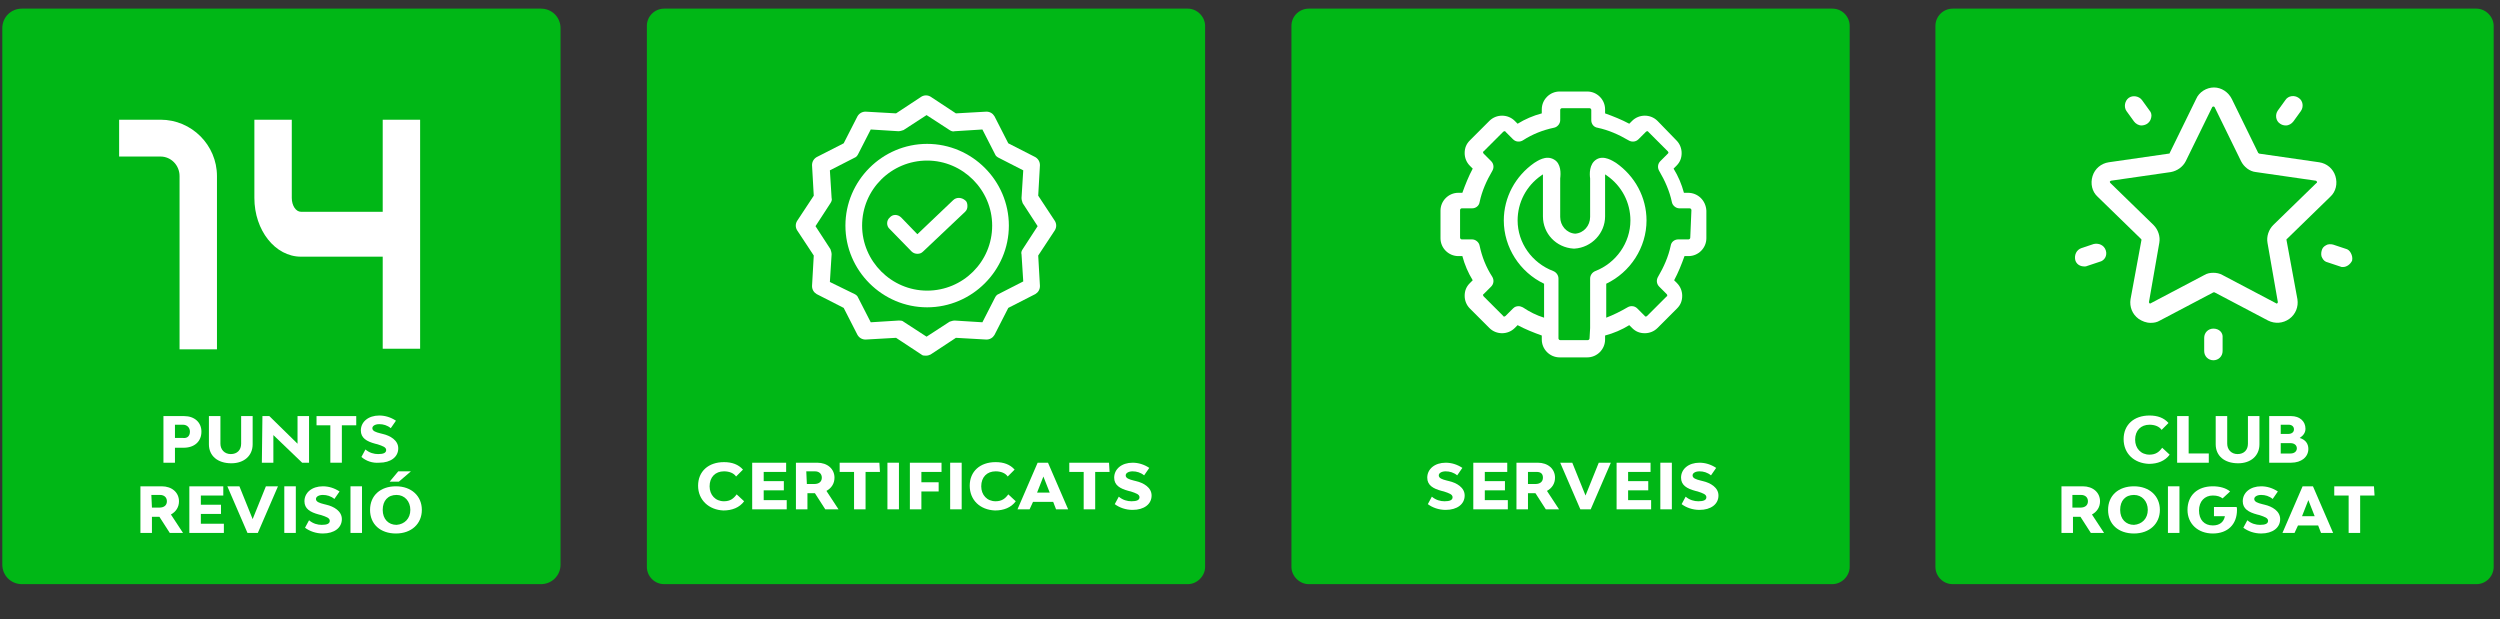 <svg xmlns="http://www.w3.org/2000/svg" xmlns:xlink="http://www.w3.org/1999/xlink" version="1.1" id="Capa_1" x="0px" y="0px" viewBox="0 0 434.4 107.6" style="enable-background:new 0 0 434.4 107.6;" xml:space="preserve"><rect x="0" y="0" width="434.4" height="107.6" fill="#333333" stroke="none"/> <style type="text/css"> .st0{fill:#00B716;} .st1{fill:#FFFFFF;} </style> <path class="st0" d="M94,101.5H3.8c-1.9,0-3.4-1.5-3.4-3.4V4.9c0-1.9,1.5-3.4,3.4-3.4H94c1.9,0,3.4,1.5,3.4,3.4v93.2 C97.4,100,95.9,101.5,94,101.5z"></path> <g> <path class="st1" d="M27.9,20.8h-7.2v6.4h7.2c1.8,0,3.3,1.5,3.3,3.4v30.1h6.5V30.6C37.7,25.2,33.3,20.8,27.9,20.8z"></path> <path class="st1" d="M66.5,20.8v16H52.3c-0.9,0-1.6-1.1-1.6-2.4V20.8h-6.5v13.6c0,5.6,3.6,10.2,8.1,10.2h14.2v16H73V20.8H66.5z"></path> </g> <path class="st0" d="M206.4,101.5h-91c-1.7,0-3-1.4-3-3v-94c0-1.7,1.4-3,3-3h91c1.6,0,3,1.4,3,3v94 C209.4,100.1,208,101.5,206.4,101.5z"></path> <g> <path class="st1" d="M165.6,34.8l-6.2,5.9l-2.8-2.9c-0.6-0.6-1.5-0.6-2,0c-0.6,0.5-0.6,1.5,0,2l3.8,3.9c0.3,0.3,0.7,0.4,1,0.4 c0.4,0,0.7-0.1,1-0.4l7.3-6.9c0.3-0.3,0.4-0.6,0.4-1c0-0.4-0.1-0.8-0.4-1C167.1,34.3,166.2,34.2,165.6,34.8z"></path> <path class="st1" d="M161.1,25c-7.8,0-14.2,6.4-14.2,14.2c0,7.8,6.4,14.2,14.2,14.2s14.2-6.4,14.2-14.2S168.9,25,161.1,25z M172.4,39.2c0,6.3-5.1,11.3-11.3,11.3s-11.3-5.1-11.3-11.3c0-6.3,5.1-11.3,11.3-11.3C167.3,27.9,172.4,33,172.4,39.2z"></path> <path class="st1" d="M183.3,38.4l-2.9-4.4l0.3-5.3c0-0.6-0.3-1.1-0.8-1.4l-4.7-2.4l-2.4-4.7c-0.3-0.5-0.8-0.8-1.4-0.8l-5.3,0.3 l-4.4-2.9c-0.5-0.3-1.1-0.3-1.6,0l-4.4,2.9l-5.3-0.3c-0.6,0-1.1,0.3-1.4,0.8l-2.4,4.7l-4.7,2.4c-0.5,0.3-0.8,0.8-0.8,1.4l0.3,5.3 l-2.9,4.4c-0.3,0.5-0.3,1.1,0,1.6l2.9,4.4l-0.3,5.3c0,0.6,0.3,1.1,0.8,1.4l4.7,2.4l2.4,4.7c0.3,0.5,0.8,0.8,1.4,0.8l5.3-0.3 l4.4,2.9c0.2,0.2,0.5,0.2,0.8,0.2c0.3,0,0.6-0.1,0.8-0.2l4.4-2.9l5.3,0.3c0.6,0,1.1-0.3,1.4-0.8l2.4-4.7l4.7-2.4 c0.5-0.3,0.8-0.8,0.8-1.4l-0.3-5.3l2.9-4.4C183.6,39.5,183.6,38.9,183.3,38.4z M177.8,48.9l-4.3,2.2c-0.3,0.1-0.5,0.4-0.6,0.6 l-2.2,4.3l-4.8-0.3c-0.3,0-0.6,0.1-0.9,0.2l-4,2.6l-4-2.6c-0.2-0.2-0.5-0.2-0.9-0.2l-4.8,0.3l-2.2-4.3c-0.1-0.3-0.4-0.5-0.6-0.6 l-4.3-2.1l0.3-4.8c0-0.3-0.1-0.6-0.2-0.9l-2.6-4l2.6-4c0.2-0.3,0.3-0.6,0.2-0.9l-0.3-4.8l4.3-2.2c0.3-0.1,0.5-0.4,0.6-0.6l2.2-4.3 l4.8,0.3c0.3,0,0.6-0.1,0.9-0.2l4-2.6l4,2.6c0.3,0.2,0.6,0.3,0.9,0.2l4.8-0.3l2.2,4.3c0.1,0.3,0.4,0.5,0.6,0.6l4.3,2.2l-0.3,4.8 c0,0.3,0.1,0.6,0.2,0.9l2.6,4l-2.6,4c-0.2,0.3-0.3,0.6-0.2,0.9L177.8,48.9z"></path> </g> <path class="st0" d="M318.4,101.5h-91c-1.6,0-3-1.4-3-3v-94c0-1.7,1.4-3,3-3h91c1.7,0,3,1.4,3,3v94 C321.4,100.1,320,101.5,318.4,101.5z"></path> <path class="st1" d="M293.3,33.5h-0.7c-0.4-1.5-1-2.9-1.8-4.2l0.5-0.5c0.6-0.6,0.9-1.3,0.9-2.2c0-0.8-0.3-1.6-0.9-2.2L288,21 c-0.6-0.6-1.4-0.9-2.2-0.9c-0.8,0-1.6,0.3-2.2,0.9l-0.5,0.5c-1.3-0.7-2.8-1.3-4.2-1.8v-0.7c0-1.7-1.4-3.1-3.1-3.1h-4.8 c-1.7,0-3.1,1.4-3.1,3.1v0.7c-1.5,0.4-2.9,1-4.2,1.8l-0.5-0.5c-0.6-0.6-1.4-0.9-2.2-0.9c-0.8,0-1.6,0.3-2.2,0.9l-3.4,3.4 c-0.6,0.6-0.9,1.3-0.9,2.2c0,0.8,0.3,1.6,0.9,2.2l0.5,0.5c-0.7,1.3-1.3,2.8-1.8,4.2h-0.7c-1.7,0-3.1,1.4-3.1,3.1v4.8 c0,1.7,1.4,3.1,3.1,3.1h0.7c0.4,1.5,1,2.9,1.8,4.2l-0.5,0.5c-0.6,0.6-0.9,1.3-0.9,2.2c0,0.8,0.3,1.6,0.9,2.2l3.4,3.4 c0.6,0.6,1.4,0.9,2.2,0.9l0,0c0.8,0,1.6-0.3,2.2-0.9l0.5-0.5c1.3,0.7,2.8,1.3,4.2,1.8v0.7c0,1.7,1.4,3.1,3.1,3.1h4.8 c1.7,0,3.1-1.4,3.1-3.1v-0.7c1.5-0.4,2.9-1,4.2-1.8l0.5,0.5c0.6,0.6,1.3,0.9,2.2,0.9c0.8,0,1.6-0.3,2.2-0.9l3.4-3.4 c0.6-0.6,0.9-1.3,0.9-2.2c0-0.8-0.3-1.6-0.9-2.2l-0.5-0.5c0.7-1.3,1.3-2.8,1.8-4.2h0.7c1.7,0,3.1-1.4,3.1-3.1v-4.8 C296.4,34.8,295,33.5,293.3,33.5L293.3,33.5z M276.2,58.8c0,0.2-0.2,0.3-0.3,0.3h-4.8c-0.2,0-0.3-0.2-0.3-0.3V57v-8.6 c0-0.6-0.4-1.1-0.9-1.3c-3.7-1.4-6.2-4.9-6.2-8.8c0-3.1,1.5-6,4.1-7.8c0.1-0.1,0.2-0.1,0.3-0.2c0,0.2,0,0.3,0,0.4c0,0.1,0,0.2,0,0.4 v6.5c0,3,2.3,5.4,5.3,5.6c0.1,0,0.1,0,0.2,0c3-0.2,5.3-2.7,5.3-5.6v-6.5c0-0.1,0-0.2,0-0.4c0-0.1,0-0.3,0-0.4 c0.1,0.1,0.2,0.1,0.3,0.2c2.6,1.8,4.1,4.7,4.1,7.8c0,3.9-2.5,7.4-6.1,8.8c-0.5,0.2-0.9,0.7-0.9,1.3V57L276.2,58.8L276.2,58.8z M293.7,41.3c0,0.2-0.2,0.3-0.3,0.3h-1.8c-0.6,0-1.2,0.4-1.3,1.1c-0.4,1.9-1.2,3.7-2.2,5.4c-0.3,0.5-0.3,1.2,0.2,1.7l1.3,1.3 c0.1,0.1,0.1,0.2,0.1,0.2c0,0.1,0,0.2-0.1,0.2l-3.4,3.4c-0.1,0.1-0.2,0.1-0.2,0.1s-0.2,0-0.2-0.1l-1.3-1.3c-0.5-0.5-1.2-0.5-1.7-0.2 c-1.2,0.7-2.4,1.3-3.7,1.8v-5.9c4.2-2,7-6.3,7-11c0-4-2-7.7-5.3-10c-0.5-0.3-2.1-1.4-3.4-0.6c-1.3,0.8-1.2,2.6-1.1,3.3 c0,0.1,0,0.1,0,0.2v6.5c0,1.5-1.1,2.8-2.6,2.9c-1.5-0.1-2.6-1.4-2.6-2.9v-6.5c0,0,0-0.1,0-0.2c0.1-0.8,0.2-2.6-1.1-3.3 c-1.4-0.8-2.9,0.3-3.4,0.6c-3.3,2.3-5.3,6-5.3,10c0,4.7,2.8,9,7,11v5.9c-1.3-0.4-2.5-1-3.7-1.8c-0.2-0.1-0.5-0.2-0.7-0.2 c-0.4,0-0.7,0.1-1,0.4l-1.3,1.3c-0.1,0.1-0.2,0.1-0.2,0.1c-0.1,0-0.2,0-0.2-0.1l-3.4-3.4c-0.1-0.1-0.1-0.2-0.1-0.2 c0-0.1,0-0.2,0.1-0.2l1.3-1.3c0.5-0.5,0.5-1.2,0.2-1.7c-1.1-1.7-1.8-3.5-2.2-5.4c-0.1-0.6-0.7-1.1-1.3-1.1h-1.8 c-0.2,0-0.3-0.2-0.3-0.3v-4.8c0-0.2,0.2-0.3,0.3-0.3h1.8c0.6,0,1.2-0.4,1.3-1.1c0.4-1.9,1.2-3.7,2.2-5.4c0.3-0.5,0.3-1.2-0.2-1.7 l-1.3-1.3c-0.1-0.1-0.1-0.2-0.1-0.2c0-0.1,0-0.2,0.1-0.2l3.4-3.4c0.1-0.1,0.2-0.1,0.2-0.1c0.1,0,0.2,0,0.2,0.1l1.3,1.3 c0.5,0.5,1.2,0.5,1.7,0.2c1.7-1.1,3.5-1.8,5.4-2.2c0.6-0.1,1.1-0.7,1.1-1.3v-1.8c0-0.2,0.2-0.3,0.3-0.3h4.8c0.2,0,0.3,0.2,0.3,0.3 v1.8c0,0.6,0.4,1.2,1.1,1.3c1.9,0.4,3.7,1.2,5.4,2.2c0.5,0.3,1.2,0.3,1.7-0.2l1.3-1.3c0.1-0.1,0.2-0.1,0.2-0.1s0.2,0,0.2,0.1 l3.4,3.4c0.1,0.1,0.1,0.2,0.1,0.2c0,0.1,0,0.1-0.1,0.2l-1.3,1.3c-0.5,0.5-0.5,1.2-0.2,1.7c1,1.7,1.8,3.5,2.2,5.4 c0.1,0.6,0.7,1.1,1.3,1.1h1.8c0.2,0,0.3,0.2,0.3,0.3L293.7,41.3L293.7,41.3z"></path> <g> <path class="st0" d="M430.3,101.5h-91c-1.7,0-3-1.4-3-3v-94c0-1.7,1.4-3,3-3h91c1.6,0,3,1.4,3,3v94 C433.3,100.1,432,101.5,430.3,101.5z"></path> <g> <path class="st1" d="M397.3,41.7c0-0.1,0-0.2,0.1-0.2l7.5-7.3c1-0.9,1.3-2.3,0.9-3.6c-0.4-1.3-1.5-2.2-2.8-2.4l-10.4-1.5 c-0.1,0-0.1-0.1-0.2-0.1l-4.6-9.4c-0.6-1.2-1.8-2-3.1-2c-1.3,0-2.6,0.8-3.1,2l-4.6,9.4c0,0.1-0.1,0.1-0.2,0.1l-10.4,1.5 c-1.3,0.2-2.4,1.1-2.8,2.4c-0.4,1.3-0.1,2.7,0.9,3.6l7.5,7.3c0.1,0.1,0.1,0.1,0.1,0.2L370.2,52c-0.2,1.3,0.3,2.6,1.4,3.4 c0.6,0.4,1.3,0.7,2.1,0.7c0.6,0,1.1-0.1,1.6-0.4l9.3-4.9c0.1,0,0.1,0,0.2,0l9.3,4.9c1.2,0.6,2.6,0.5,3.7-0.3 c1.1-0.8,1.6-2.1,1.4-3.4L397.3,41.7z M375.2,42.2c0.2-1.1-0.2-2.3-1-3.1l-7.5-7.3c0,0-0.1-0.1-0.1-0.2c0-0.1,0.2-0.2,0.2-0.2 l10.4-1.5c1.1-0.2,2.1-0.9,2.6-1.9l4.6-9.4c0,0,0.1-0.1,0.2-0.1c0.1,0,0.2,0.1,0.2,0.1l4.6,9.4c0.5,1,1.5,1.8,2.6,1.9l10.4,1.5 c0,0,0.1,0,0.2,0.2c0,0.1,0,0.2-0.1,0.2l-7.5,7.3c-0.8,0.8-1.2,2-1,3.1l1.8,10.3c0,0,0,0.1-0.1,0.2c-0.1,0.1-0.2,0-0.2,0l-9.3-4.9 c-0.5-0.3-1.1-0.4-1.6-0.4c-0.6,0-1.1,0.1-1.6,0.4l-9.3,4.9c0,0-0.1,0.1-0.2,0c-0.1-0.1-0.1-0.2-0.1-0.2L375.2,42.2z"></path> <path class="st1" d="M397.2,21.8c0.5,0,1-0.3,1.3-0.7l1.3-1.8c0.5-0.7,0.4-1.8-0.4-2.3l0,0c-0.7-0.5-1.8-0.4-2.3,0.4l-1.3,1.8 c-0.5,0.7-0.4,1.8,0.4,2.3C396.5,21.7,396.8,21.8,397.2,21.8z"></path> <path class="st1" d="M370.8,21.1c0.3,0.4,0.8,0.7,1.3,0.7c0.3,0,0.7-0.1,1-0.3c0.4-0.3,0.6-0.6,0.7-1.1c0.1-0.4,0-0.9-0.3-1.2 l-1.3-1.8c-0.5-0.7-1.6-0.9-2.3-0.4c-0.7,0.5-0.9,1.6-0.4,2.3L370.8,21.1z"></path> <path class="st1" d="M365.9,43.5c-0.3-0.9-1.2-1.3-2.1-1.1l-2.1,0.7c-0.9,0.3-1.3,1.2-1.1,2.1c0.2,0.7,0.8,1.1,1.6,1.1 c0.2,0,0.3,0,0.5-0.1l2.1-0.7C365.7,45.3,366.2,44.4,365.9,43.5L365.9,43.5z"></path> <path class="st1" d="M384.6,57.1c-0.9,0-1.6,0.7-1.6,1.6V61c0,0.9,0.7,1.6,1.6,1.6s1.6-0.7,1.6-1.6v-2.3 C386.3,57.8,385.6,57.1,384.6,57.1z"></path> <path class="st1" d="M408.5,44c-0.2-0.4-0.5-0.7-1-0.8l-2.1-0.7c-0.4-0.1-0.9-0.1-1.2,0.1c-0.4,0.2-0.7,0.5-0.8,1 c-0.1,0.4-0.1,0.9,0.1,1.2c0.2,0.4,0.5,0.7,1,0.8l2.1,0.7c0.2,0.1,0.3,0.1,0.5,0.1c0.7,0,1.3-0.5,1.6-1.1 C408.8,44.8,408.7,44.4,408.5,44z"></path> </g> </g> <g> <path class="st1" d="M35,75c0,1.7-1.2,2.8-3.1,2.8h-1.5v2.6h-2v-8.1H32C33.8,72.3,35,73.4,35,75z M33,75c0-0.7-0.5-1.2-1.2-1.2 h-1.4v2.3h1.4C32.6,76.2,33,75.7,33,75z"></path> <path class="st1" d="M36.3,77.2v-4.9h2v4.8c0,1,0.7,1.8,1.8,1.8c1.1,0,1.8-0.7,1.8-1.8v-4.8h2v4.9c0,2-1.5,3.3-3.7,3.3 C37.8,80.5,36.3,79.2,36.3,77.2z"></path> <path class="st1" d="M45.6,72.3h1.2l4.9,4.8l0-4.8h2v8.1h-1.2l-5-4.8l0,4.8h-2L45.6,72.3L45.6,72.3z"></path> <path class="st1" d="M61.9,73.9h-2.5v6.5h-2v-6.5H55v-1.6h6.9L61.9,73.9L61.9,73.9z"></path> <path class="st1" d="M62.8,79.4l0.7-1.3c0.7,0.6,1.5,0.8,2.2,0.8c0.9,0,1.4-0.2,1.4-0.7c0-0.5-0.6-0.7-1.5-1l-0.4-0.1 c-1.5-0.4-2.5-1-2.5-2.3c0-1.5,1.3-2.6,3.2-2.6c1,0,2,0.3,2.9,0.9l-0.9,1.3c-0.6-0.5-1.3-0.7-2-0.7c-0.7,0-1.2,0.3-1.2,0.7 c0,0.5,0.6,0.7,1.4,0.9l0.4,0.1c1.3,0.3,2.7,1.1,2.7,2.5c0,1.5-1.3,2.5-3.3,2.5C64.7,80.5,63.6,80.1,62.8,79.4z"></path> <path class="st1" d="M27.7,89.8h-1.3v2.8h-2v-8.1h3.7c1.8,0,3,1.1,3,2.6c0,1-0.5,1.8-1.4,2.3l2.1,3.2h-2.3L27.7,89.8z M26.4,88.2 h1.3c0.8,0,1.3-0.4,1.3-1.1s-0.5-1.1-1.2-1.1h-1.5L26.4,88.2L26.4,88.2z"></path> <path class="st1" d="M38.9,91v1.6h-6v-8.1h5.9v1.6h-3.9v1.6h3.5v1.6h-3.5V91H38.9z"></path> <path class="st1" d="M39.5,84.5h2.1l2.3,5.7l2.3-5.7h2.1l-3.5,8.1H43L39.5,84.5z"></path> <path class="st1" d="M49.4,84.5h2v8.1h-2V84.5z"></path> <path class="st1" d="M53,91.7l0.7-1.3c0.7,0.6,1.5,0.8,2.2,0.8c0.9,0,1.4-0.2,1.4-0.7c0-0.5-0.6-0.7-1.5-1l-0.4-0.1 c-1.5-0.4-2.5-1-2.5-2.3c0-1.5,1.3-2.6,3.2-2.6c1,0,2,0.3,2.9,0.9l-0.9,1.3c-0.6-0.5-1.3-0.7-2-0.7c-0.7,0-1.2,0.3-1.2,0.7 c0,0.5,0.6,0.7,1.4,0.9l0.4,0.1c1.3,0.3,2.7,1.1,2.7,2.5c0,1.5-1.3,2.5-3.3,2.5C54.9,92.7,53.8,92.3,53,91.7z"></path> <path class="st1" d="M60.9,84.5h2v8.1h-2V84.5z"></path> <path class="st1" d="M64.3,88.6c0-2.5,1.8-4.1,4.5-4.1c2.7,0,4.5,1.7,4.5,4.1s-1.8,4.1-4.5,4.1C66.1,92.7,64.3,91.1,64.3,88.6z M71.3,88.6c0-1.5-1-2.6-2.4-2.6c-1.5,0-2.4,1-2.4,2.6s1,2.6,2.4,2.6C70.3,91.1,71.3,90.1,71.3,88.6z M69.2,81.9h2.2l-2.1,1.8h-1.6 L69.2,81.9z"></path> </g> <g> <path class="st1" d="M369,76.3c0-2.5,1.8-4.1,4.5-4.1c1.4,0,2.5,0.4,3.3,1.3l-1.2,1.2c-0.4-0.6-1.2-0.9-2.1-0.9 c-1.5,0-2.5,1-2.5,2.6c0,1.5,1,2.6,2.5,2.6c1.1,0,1.7-0.5,2.2-1.2l1.3,1.2c-0.8,1.1-2.1,1.6-3.6,1.6C370.8,80.5,369,78.8,369,76.3z "></path> <path class="st1" d="M383.8,78.8v1.6h-5.5v-8.1h2v6.5H383.8z"></path> <path class="st1" d="M385,77.2v-4.9h2v4.8c0,1,0.7,1.8,1.8,1.8c1.1,0,1.8-0.7,1.8-1.8v-4.8h2v4.9c0,2-1.5,3.3-3.7,3.3 C386.5,80.5,385,79.2,385,77.2z"></path> <path class="st1" d="M401.1,78c0,1.4-1.2,2.4-3,2.4h-3.8v-8.1h3.8c1.5,0,2.5,0.9,2.5,2.2c0,0.7-0.4,1.2-1,1.6 C400.6,76.4,401.1,77.1,401.1,78z M396.3,75.4h1.3c0.6,0,1-0.3,1-0.8s-0.4-0.8-0.9-0.8h-1.4V75.4z M399.1,77.9 c0-0.5-0.4-0.9-1.1-0.9h-1.7v1.8h1.7C398.7,78.8,399.1,78.4,399.1,77.9z"></path> <path class="st1" d="M361.5,89.8h-1.3v2.8h-2v-8.1h3.7c1.8,0,3,1.1,3,2.6c0,1-0.5,1.8-1.4,2.3l2.1,3.2h-2.3L361.5,89.8z M360.2,88.2h1.3c0.8,0,1.3-0.4,1.3-1.1s-0.5-1.1-1.2-1.1h-1.5V88.2z"></path> <path class="st1" d="M366.3,88.6c0-2.5,1.8-4.1,4.5-4.1c2.7,0,4.5,1.7,4.5,4.1s-1.8,4.1-4.5,4.1C368.1,92.7,366.3,91.1,366.3,88.6z M373.2,88.6c0-1.5-1-2.6-2.4-2.6c-1.5,0-2.4,1-2.4,2.6s1,2.6,2.4,2.6C372.2,91.1,373.2,90.1,373.2,88.6z"></path> <path class="st1" d="M376.7,84.5h2v8.1h-2V84.5z"></path> <path class="st1" d="M388.7,88.6c0,2.5-1.6,4.1-4.2,4.1c-2.6,0-4.4-1.7-4.4-4.1c0-2.5,1.7-4.1,4.4-4.1c1.2,0,2.3,0.3,3,0.9 l-1.3,1.2c-0.4-0.3-0.9-0.5-1.7-0.5c-1.4,0-2.4,1-2.4,2.6s0.9,2.6,2.4,2.6c1.2,0,1.9-0.6,2.1-1.6h-1.9v-1.6h3.9 C388.7,88.1,388.7,88.4,388.7,88.6z"></path> <path class="st1" d="M389.8,91.7l0.7-1.3c0.7,0.6,1.5,0.8,2.2,0.8c0.9,0,1.4-0.2,1.4-0.7c0-0.5-0.6-0.7-1.5-1l-0.4-0.1 c-1.5-0.4-2.5-1-2.5-2.3c0-1.5,1.3-2.6,3.2-2.6c1,0,2,0.3,2.9,0.9l-0.9,1.3c-0.6-0.5-1.3-0.7-2-0.7c-0.7,0-1.2,0.3-1.2,0.7 c0,0.5,0.6,0.7,1.4,0.9l0.4,0.1c1.3,0.3,2.7,1.1,2.7,2.5c0,1.5-1.3,2.5-3.3,2.5C391.7,92.7,390.6,92.3,389.8,91.7z"></path> <path class="st1" d="M402.8,91.3h-3.5l-0.6,1.3h-2.1l3.5-8.1h1.8l3.5,8.1h-2.1L402.8,91.3z M402.2,89.7l-1.1-2.8l-1.1,2.8H402.2z"></path> <path class="st1" d="M412.6,86.1h-2.5v6.5h-2v-6.5h-2.5v-1.6h6.9L412.6,86.1L412.6,86.1z"></path> </g> <g> <path class="st1" d="M121.3,84.4c0-2.5,1.8-4.1,4.5-4.1c1.4,0,2.5,0.4,3.3,1.3l-1.2,1.2c-0.4-0.6-1.2-0.9-2.1-0.9 c-1.5,0-2.5,1-2.5,2.6c0,1.5,1,2.6,2.5,2.6c1.1,0,1.7-0.5,2.2-1.2l1.3,1.2c-0.8,1.1-2.1,1.6-3.6,1.6 C123.2,88.6,121.3,86.9,121.3,84.4z"></path> <path class="st1" d="M136.7,86.9v1.6h-6v-8.1h5.9V82h-3.9v1.6h3.5v1.6h-3.5v1.7C132.6,86.9,136.7,86.9,136.7,86.9z"></path> <path class="st1" d="M141.6,85.7h-1.3v2.8h-2v-8.1h3.7c1.8,0,3,1.1,3,2.6c0,1-0.5,1.8-1.4,2.3l2.1,3.2h-2.3L141.6,85.7z M140.2,84.1h1.3c0.8,0,1.3-0.4,1.3-1.1s-0.5-1.1-1.2-1.1h-1.5L140.2,84.1L140.2,84.1z"></path> <path class="st1" d="M152.9,82h-2.5v6.5h-2V82h-2.5v-1.6h6.9L152.9,82L152.9,82z"></path> <path class="st1" d="M154.2,80.4h2v8.1h-2V80.4z"></path> <path class="st1" d="M160.1,82v1.8h3v1.6h-3v3.1h-2v-8.1h5.5V82C163.6,82,160.1,82,160.1,82z"></path> <path class="st1" d="M165.1,80.4h2v8.1h-2V80.4z"></path> <path class="st1" d="M168.5,84.4c0-2.5,1.8-4.1,4.5-4.1c1.4,0,2.5,0.4,3.3,1.3l-1.2,1.2c-0.4-0.6-1.2-0.9-2.1-0.9 c-1.5,0-2.5,1-2.5,2.6c0,1.5,1,2.6,2.5,2.6c1.1,0,1.7-0.5,2.2-1.2l1.3,1.2c-0.8,1.1-2.1,1.6-3.6,1.6 C170.3,88.6,168.5,86.9,168.5,84.4z"></path> <path class="st1" d="M183,87.2h-3.5l-0.6,1.3h-2.1l3.5-8.1h1.8l3.5,8.1h-2.1L183,87.2z M182.4,85.6l-1.1-2.8l-1.1,2.8H182.4z"></path> <path class="st1" d="M192.8,82h-2.5v6.5h-2V82h-2.5v-1.6h6.9L192.8,82L192.8,82z"></path> <path class="st1" d="M193.7,87.6l0.7-1.3c0.7,0.6,1.5,0.8,2.2,0.8c0.9,0,1.4-0.2,1.4-0.7c0-0.5-0.6-0.7-1.5-1l-0.4-0.1 c-1.5-0.4-2.5-1-2.5-2.3c0-1.5,1.3-2.6,3.2-2.6c1,0,2,0.3,2.9,0.9l-0.9,1.3c-0.6-0.5-1.3-0.7-2-0.7c-0.7,0-1.2,0.3-1.2,0.7 c0,0.5,0.6,0.7,1.4,0.9l0.4,0.1c1.3,0.3,2.7,1.1,2.7,2.5c0,1.5-1.3,2.5-3.3,2.5C195.6,88.6,194.5,88.2,193.7,87.6z"></path> </g> <g> <path class="st1" d="M248.1,87.6l0.7-1.3c0.7,0.6,1.5,0.8,2.2,0.8c0.9,0,1.4-0.2,1.4-0.7c0-0.5-0.6-0.7-1.5-1l-0.4-0.1 c-1.5-0.4-2.5-1-2.5-2.3c0-1.5,1.3-2.6,3.2-2.6c1,0,2,0.3,2.9,0.9l-0.9,1.3c-0.6-0.5-1.3-0.7-2-0.7c-0.7,0-1.2,0.3-1.2,0.7 c0,0.5,0.6,0.7,1.4,0.9l0.4,0.1c1.3,0.3,2.7,1.1,2.7,2.5c0,1.5-1.3,2.5-3.3,2.5C250,88.6,248.9,88.2,248.1,87.6z"></path> <path class="st1" d="M262,86.9v1.6h-6v-8.1h5.9V82h-3.9v1.6h3.5v1.6h-3.5v1.7C257.9,86.9,262,86.9,262,86.9z"></path> <path class="st1" d="M266.8,85.7h-1.3v2.8h-2v-8.1h3.7c1.8,0,3,1.1,3,2.6c0,1-0.5,1.8-1.4,2.3l2.1,3.2h-2.3L266.8,85.7z M265.5,84.1h1.3c0.8,0,1.3-0.4,1.3-1.1S267.7,82,267,82h-1.5V84.1z"></path> <path class="st1" d="M271.1,80.4h2.1l2.3,5.7l2.3-5.7h2.1l-3.5,8.1h-1.8L271.1,80.4z"></path> <path class="st1" d="M286.9,86.9v1.6h-6v-8.1h5.9V82h-3.9v1.6h3.5v1.6h-3.5v1.7C282.9,86.9,286.9,86.9,286.9,86.9z"></path> <path class="st1" d="M288.5,80.4h2v8.1h-2V80.4z"></path> <path class="st1" d="M292.2,87.6l0.7-1.3c0.7,0.6,1.5,0.8,2.2,0.8c0.9,0,1.4-0.2,1.4-0.7c0-0.5-0.6-0.7-1.5-1l-0.4-0.1 c-1.5-0.4-2.5-1-2.5-2.3c0-1.5,1.3-2.6,3.2-2.6c1,0,2,0.3,2.9,0.9l-0.9,1.3c-0.6-0.5-1.3-0.7-2-0.7c-0.7,0-1.2,0.3-1.2,0.7 c0,0.5,0.6,0.7,1.4,0.9l0.4,0.1c1.3,0.3,2.7,1.1,2.7,2.5c0,1.5-1.3,2.5-3.3,2.5C294.1,88.6,293,88.2,292.2,87.6z"></path> </g> </svg>